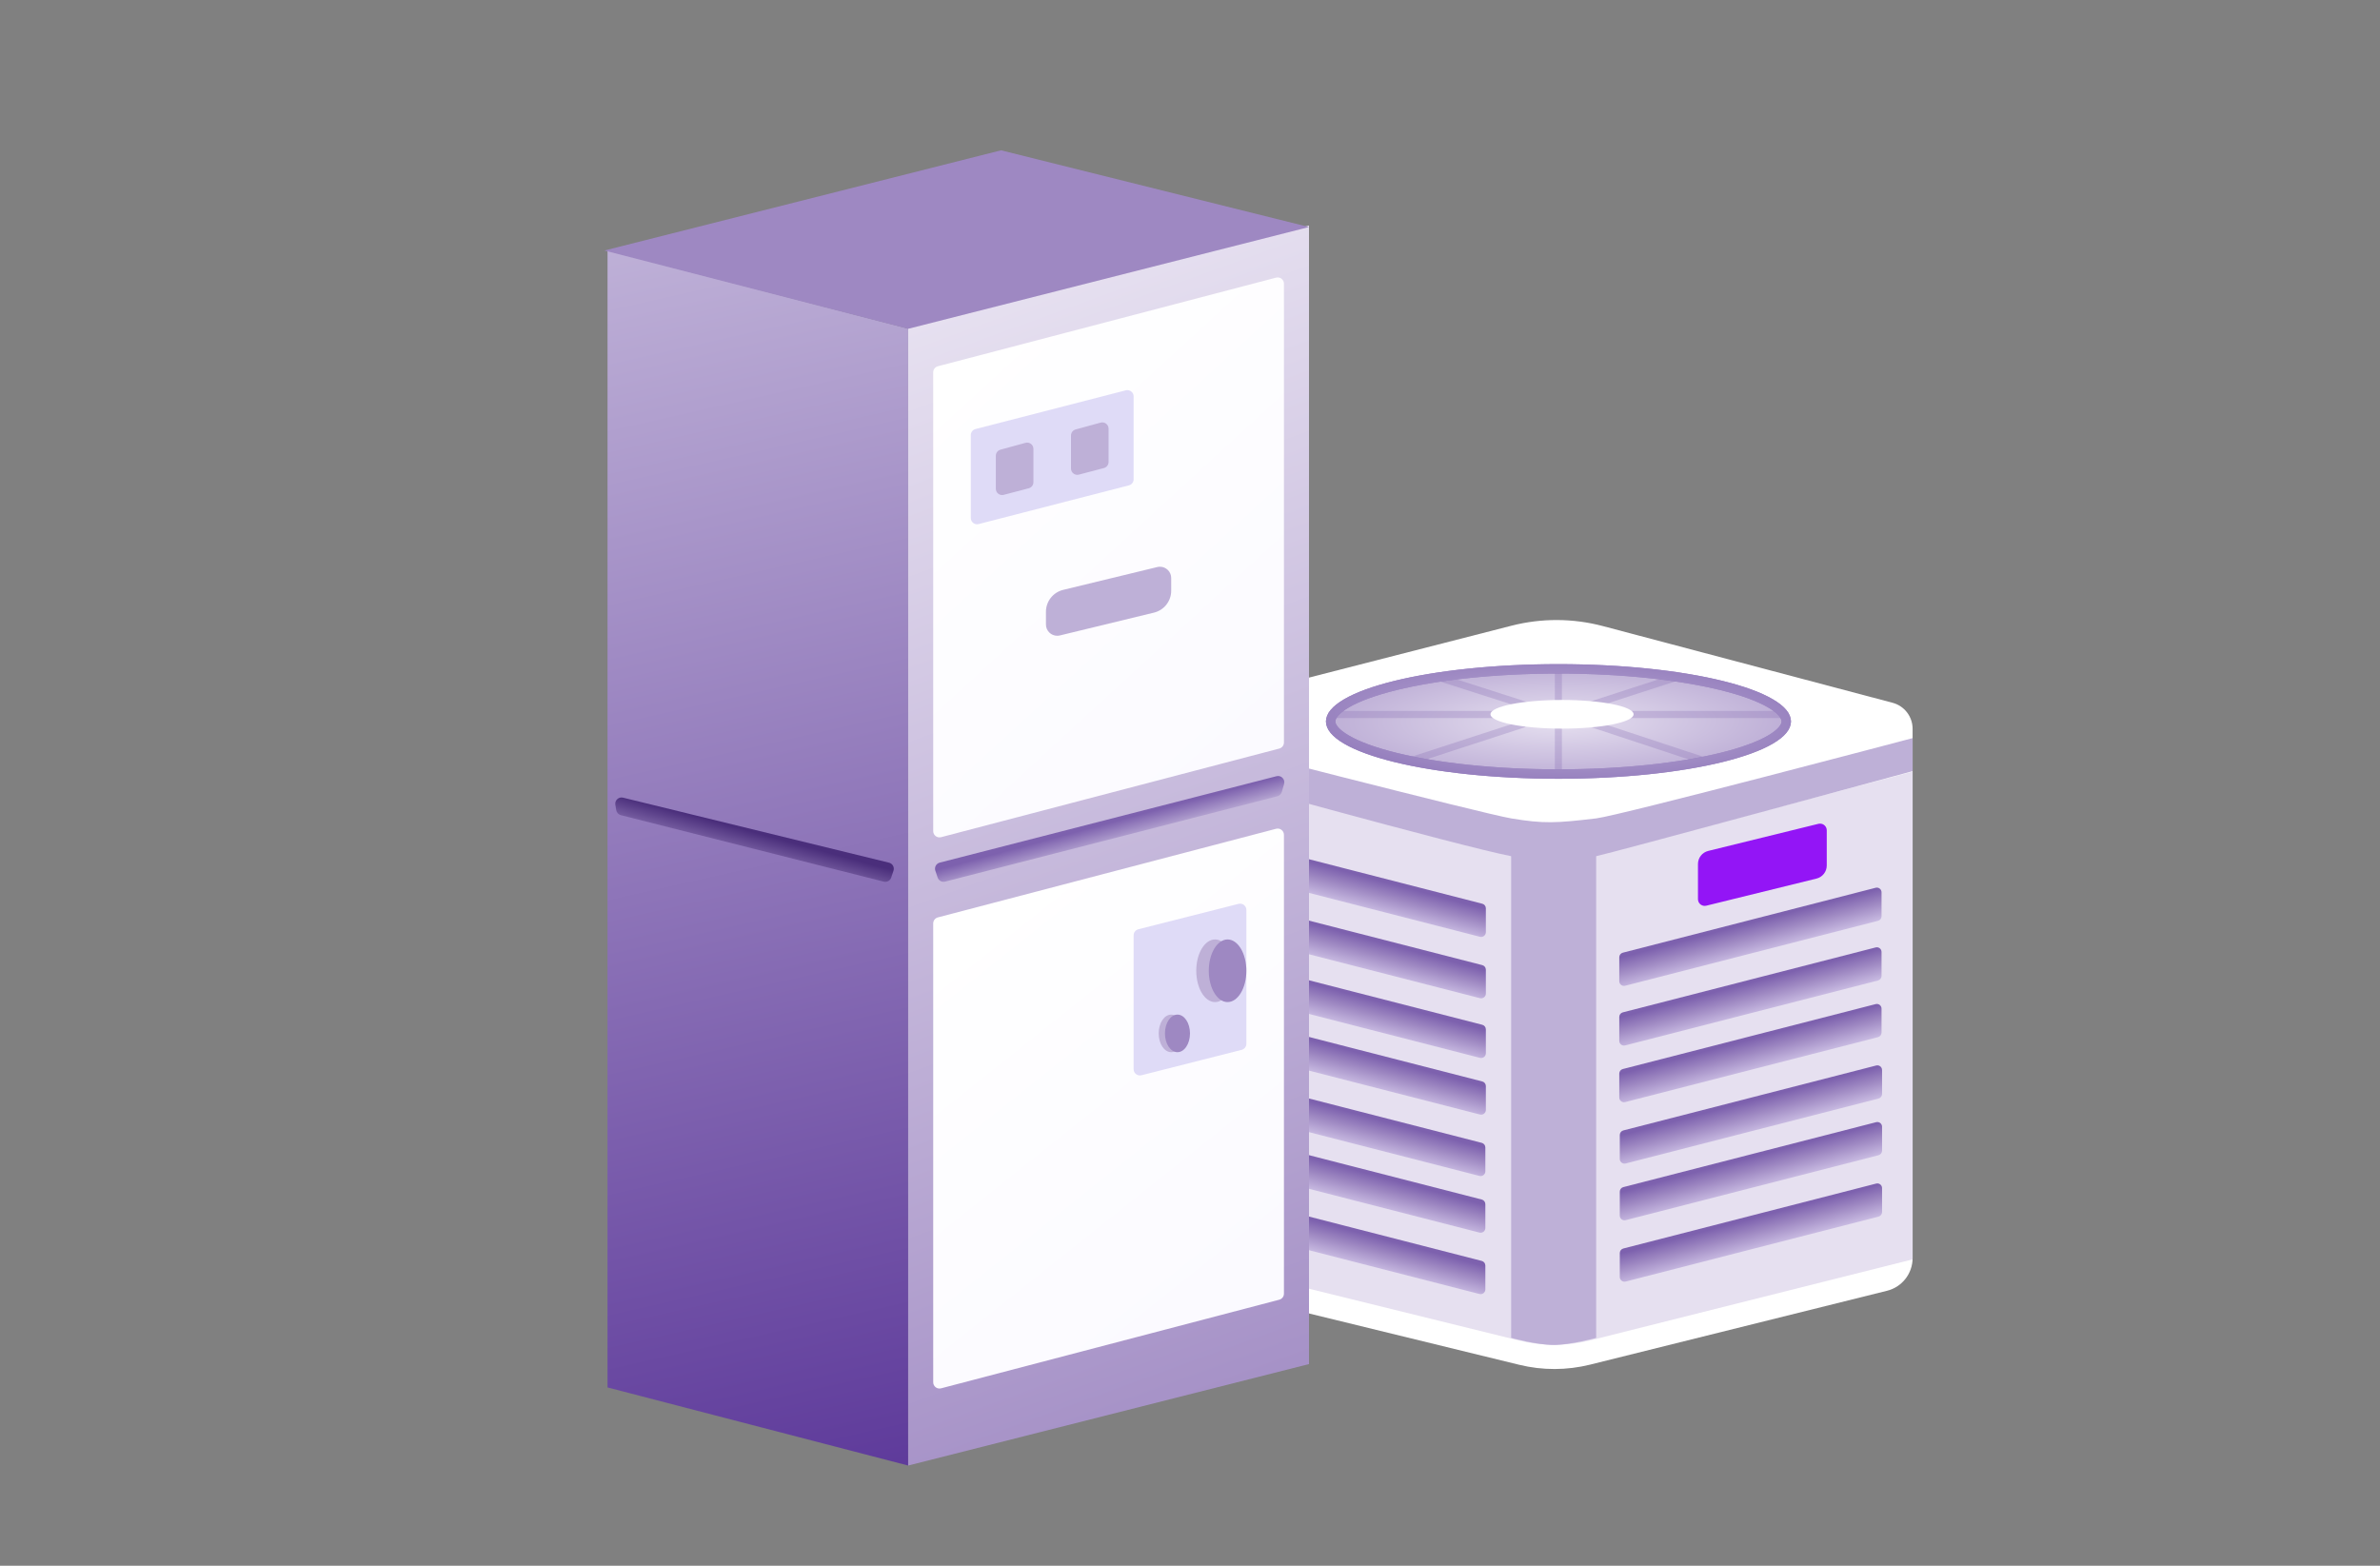 <?xml version="1.0" encoding="UTF-8"?><svg width="380" height="250" viewBox="0 0 380 250" fill="none" xmlns="http://www.w3.org/2000/svg">
<rect x="0" y="0" width="380" height="250" fill="#808080" stroke="none"/>
<g clip-path="url(#clip0_87_825)">
<path fill-rule="evenodd" clip-rule="evenodd" d="M301.3 206.092L253.868 217.892C250.162 218.813 246.288 218.822 242.578 217.916L194.097 206.079C191.692 205.491 190 203.334 190 200.855V116.397C190 114.432 191.329 112.717 193.23 112.23L241.327 99.906C246.118 98.678 251.143 98.699 255.924 99.965L302.177 112.211C304.062 112.71 305.374 114.418 305.374 116.37V200.874C305.374 203.345 303.694 205.497 301.3 206.092Z" fill="white"/>
<path fill-rule="evenodd" clip-rule="evenodd" d="M190 201.081L242.508 214.031C246.264 214.957 250.187 214.948 253.938 214.006L305.374 201.081V123.201L261.883 134.737C252.93 137.111 243.517 137.133 234.553 134.799L190 123.201" fill="#E6E0F0"/>
<path d="M248.831 106.796C259.022 106.796 268.24 107.819 274.888 109.458C278.218 110.279 280.861 111.244 282.653 112.287C284.5 113.361 285.201 114.37 285.201 115.194C285.201 116.018 284.5 117.026 282.653 118.1C280.861 119.143 278.218 120.109 274.888 120.93C268.24 122.568 259.022 123.591 248.831 123.591C238.638 123.591 229.42 122.568 222.771 120.93C219.441 120.109 216.798 119.143 215.006 118.1C213.159 117.026 212.458 116.018 212.458 115.194C212.458 114.37 213.159 113.361 215.006 112.287C216.798 111.244 219.441 110.279 222.771 109.458C229.42 107.819 238.638 106.796 248.831 106.796Z" fill="url(#paint0_radial_87_825)" stroke="url(#paint1_radial_87_825)" stroke-width="1.508" stroke-linecap="round" stroke-linejoin="round"/>
<path fill-rule="evenodd" clip-rule="evenodd" d="M258.539 156.663C258.539 157.156 259.004 157.516 259.481 157.393L299.85 147.027C300.183 146.942 300.416 146.641 300.416 146.297V142.477C300.416 141.984 299.952 141.624 299.475 141.746L259.106 152.113C258.772 152.199 258.539 152.499 258.539 152.843V156.663Z" fill="url(#paint2_linear_87_825)"/>
<path fill-rule="evenodd" clip-rule="evenodd" d="M258.539 166.19C258.539 166.683 259.004 167.043 259.481 166.921L299.85 156.555C300.183 156.469 300.416 156.168 300.416 155.824V152.004C300.416 151.511 299.952 151.151 299.475 151.274L259.106 161.64C258.772 161.726 258.539 162.026 258.539 162.371V166.19Z" fill="url(#paint3_linear_87_825)"/>
<path fill-rule="evenodd" clip-rule="evenodd" d="M258.539 175.239C258.539 175.732 259.004 176.092 259.481 175.969L299.85 165.603C300.183 165.518 300.416 165.217 300.416 164.873V161.053C300.416 160.56 299.952 160.2 299.475 160.322L259.106 170.689C258.772 170.775 258.539 171.075 258.539 171.419V175.239Z" fill="url(#paint4_linear_87_825)"/>
<path fill-rule="evenodd" clip-rule="evenodd" d="M258.622 185.042C258.622 185.534 259.086 185.895 259.563 185.772L299.932 175.406C300.266 175.321 300.499 175.02 300.499 174.676V170.856C300.499 170.363 300.034 170.003 299.557 170.125L259.188 180.492C258.855 180.578 258.622 180.878 258.622 181.222V185.042Z" fill="url(#paint5_linear_87_825)"/>
<path fill-rule="evenodd" clip-rule="evenodd" d="M258.622 194.091C258.622 194.584 259.086 194.944 259.563 194.821L299.932 184.455C300.266 184.37 300.499 184.069 300.499 183.725V179.905C300.499 179.412 300.034 179.052 299.557 179.174L259.188 189.541C258.855 189.627 258.622 189.927 258.622 190.271V194.091Z" fill="url(#paint6_linear_87_825)"/>
<path fill-rule="evenodd" clip-rule="evenodd" d="M258.622 203.894C258.622 204.387 259.086 204.747 259.563 204.624L299.932 194.258C300.266 194.173 300.499 193.872 300.499 193.528V189.708C300.499 189.215 300.034 188.855 299.557 188.977L259.188 199.344C258.855 199.43 258.622 199.73 258.622 200.074V203.894Z" fill="url(#paint7_linear_87_825)"/>
<path fill-rule="evenodd" clip-rule="evenodd" d="M237.238 158.649C237.238 159.142 236.773 159.502 236.296 159.379L195.927 149.014C195.594 148.928 195.361 148.627 195.361 148.283V144.463C195.361 143.97 195.825 143.61 196.302 143.733L236.671 154.099C237.005 154.185 237.238 154.485 237.238 154.83V158.649Z" fill="url(#paint8_linear_87_825)"/>
<path fill-rule="evenodd" clip-rule="evenodd" d="M237.238 148.846C237.238 149.339 236.773 149.699 236.296 149.577L195.927 139.211C195.594 139.125 195.361 138.824 195.361 138.48V134.66C195.361 134.167 195.825 133.807 196.302 133.93L236.671 144.296C237.005 144.382 237.238 144.682 237.238 145.027V148.846Z" fill="url(#paint9_linear_87_825)"/>
<path fill-rule="evenodd" clip-rule="evenodd" d="M237.238 168.176C237.238 168.669 236.773 169.029 236.296 168.907L195.927 158.541C195.594 158.455 195.361 158.155 195.361 157.81V153.99C195.361 153.497 195.825 153.137 196.302 153.26L236.671 163.626C237.005 163.712 237.238 164.012 237.238 164.357V168.176Z" fill="url(#paint10_linear_87_825)"/>
<path fill-rule="evenodd" clip-rule="evenodd" d="M237.238 177.225C237.238 177.718 236.773 178.078 236.296 177.956L195.927 167.59C195.594 167.504 195.361 167.204 195.361 166.859V163.039C195.361 162.547 195.825 162.186 196.302 162.309L236.671 172.675C237.005 172.761 237.238 173.062 237.238 173.406V177.225Z" fill="url(#paint11_linear_87_825)"/>
<path fill-rule="evenodd" clip-rule="evenodd" d="M237.156 187.028C237.156 187.521 236.691 187.881 236.214 187.759L195.845 177.393C195.512 177.307 195.279 177.007 195.279 176.662V172.842C195.279 172.349 195.743 171.989 196.22 172.112L236.589 182.478C236.923 182.564 237.156 182.865 237.156 183.209V187.028Z" fill="url(#paint12_linear_87_825)"/>
<path fill-rule="evenodd" clip-rule="evenodd" d="M237.156 196.077C237.156 196.57 236.691 196.93 236.214 196.808L195.845 186.442C195.512 186.356 195.279 186.056 195.279 185.711V181.891C195.279 181.399 195.743 181.038 196.22 181.161L236.589 191.527C236.923 191.613 237.156 191.914 237.156 192.258V196.077Z" fill="url(#paint13_linear_87_825)"/>
<path fill-rule="evenodd" clip-rule="evenodd" d="M237.156 205.88C237.156 206.373 236.691 206.733 236.214 206.611L195.845 196.245C195.512 196.159 195.279 195.859 195.279 195.514V191.694C195.279 191.202 195.743 190.841 196.22 190.964L236.589 201.33C236.923 201.416 237.156 201.717 237.156 202.061V205.88Z" fill="url(#paint14_linear_87_825)"/>
<path fill-rule="evenodd" clip-rule="evenodd" d="M272.435 144.61L290.031 140.281C290.991 140.045 291.667 139.183 291.667 138.193V132.581C291.667 131.986 291.186 131.505 290.593 131.505C290.506 131.505 290.42 131.516 290.337 131.536L272.74 135.865C271.78 136.101 271.104 136.963 271.104 137.953V143.565C271.104 144.159 271.586 144.641 272.178 144.641C272.265 144.641 272.351 144.63 272.435 144.61Z" fill="#9315F6"/>
<path d="M241.277 135.95C241.277 135.95 245.397 136.704 248.064 136.704C250.731 136.704 254.851 135.95 254.851 135.95V213.62C254.851 213.62 250.751 214.751 248.064 214.751C245.377 214.751 241.277 213.62 241.277 213.62V135.95Z" fill="#BEB0D7"/>
<path d="M190 117.852C190 117.852 236.753 129.917 241.278 130.671C246.506 131.543 248.441 131.426 254.851 130.671C258.596 130.231 305.374 117.852 305.374 117.852V123.131C305.374 123.131 256.707 136.356 254.851 136.704C248.818 137.835 246.485 137.696 241.278 136.704C233.36 135.196 190 123.131 190 123.131V117.852Z" fill="#BEB0D7"/>
<path d="M212.623 114.082L240.524 114.082" stroke="#7D61AE" stroke-opacity="0.25" stroke-width="1.131" stroke-linecap="round"/>
<path d="M257.113 114.082L285.014 114.082" stroke="#7D61AE" stroke-opacity="0.25" stroke-width="1.131" stroke-linecap="round"/>
<path d="M248.818 123.131L248.818 114.836" stroke="#7D61AE" stroke-opacity="0.25" stroke-width="1.131" stroke-linecap="round"/>
<path d="M248.818 114.082L248.818 107.295" stroke="#7D61AE" stroke-opacity="0.25" stroke-width="1.131" stroke-linecap="round"/>
<path d="M250.327 113.771L267.858 108.077" stroke="#7D61AE" stroke-opacity="0.25" stroke-width="1.131" stroke-linecap="round"/>
<path d="M225.463 121.391L243.163 115.625" stroke="#7D61AE" stroke-opacity="0.25" stroke-width="1.131" stroke-linecap="round"/>
<path d="M246.179 113.429L229.375 108.047" stroke="#7D61AE" stroke-opacity="0.25" stroke-width="1.131" stroke-linecap="round"/>
<path d="M271.818 121.382L253.343 115.283" stroke="#7D61AE" stroke-opacity="0.25" stroke-width="1.131" stroke-linecap="round"/>
<path fill-rule="evenodd" clip-rule="evenodd" d="M260.824 114.05C260.824 112.788 255.699 111.762 249.401 111.762C243.102 111.762 237.978 112.788 237.978 114.05C237.978 115.311 243.102 116.338 249.401 116.338C255.699 116.338 260.824 115.311 260.824 114.05Z" fill="white"/>
<path d="M248.831 106.796C259.022 106.796 268.24 107.819 274.888 109.458C278.218 110.279 280.861 111.244 282.653 112.287C284.5 113.361 285.201 114.37 285.201 115.194C285.201 116.018 284.5 117.026 282.653 118.1C280.861 119.143 278.218 120.109 274.888 120.93C268.24 122.568 259.022 123.591 248.831 123.591C238.638 123.591 229.42 122.568 222.771 120.93C219.441 120.109 216.798 119.143 215.006 118.1C213.159 117.026 212.458 116.018 212.458 115.194C212.458 114.37 213.159 113.361 215.006 112.287C216.798 111.244 219.441 110.279 222.771 109.458C229.42 107.819 238.638 106.796 248.831 106.796Z" stroke="url(#paint15_radial_87_825)" stroke-width="1.508" stroke-linecap="round" stroke-linejoin="round"/>
<mask id="mask0_87_825" style="mask-type:luminance" maskUnits="userSpaceOnUse" x="0" y="0" width="380" height="250">
<path d="M380 0H0V250H380V0Z" fill="white"/>
</mask>
<g mask="url(#mask0_87_825)">
<path fill-rule="evenodd" clip-rule="evenodd" d="M145 52.471L97 40V221.529L145 234V52.471Z" fill="url(#paint16_linear_87_825)"/>
<path d="M141.945 137.742L99.473 127.36C98.776 127.19 98.131 127.788 98.249 128.496L98.392 129.355C98.458 129.747 98.749 130.063 99.134 130.16L141.1 140.772C141.607 140.901 142.128 140.616 142.294 140.119L142.657 139.03C142.842 138.475 142.513 137.881 141.945 137.742Z" fill="url(#paint17_linear_87_825)"/>
<path fill-rule="evenodd" clip-rule="evenodd" d="M145 52.2L209 36V217.8L145 234V52.2Z" fill="url(#paint18_linear_87_825)"/>
<path fill-rule="evenodd" clip-rule="evenodd" d="M149 59.446C149 58.991 149.307 58.593 149.747 58.478L203.747 44.328C204.38 44.162 205 44.641 205 45.296V118.554C205 119.009 204.693 119.406 204.253 119.522L150.253 133.672C149.62 133.838 149 133.359 149 132.704V59.446Z" fill="url(#paint19_linear_87_825)"/>
<path fill-rule="evenodd" clip-rule="evenodd" d="M149 147.446C149 146.991 149.307 146.594 149.747 146.478L203.747 132.328C204.38 132.162 205 132.641 205 133.296V206.554C205 207.009 204.693 207.406 204.253 207.522L150.253 221.672C149.62 221.838 149 221.359 149 220.704V147.446Z" fill="url(#paint20_linear_87_825)"/>
<path fill-rule="evenodd" clip-rule="evenodd" d="M181 149.343C181 148.885 181.311 148.486 181.754 148.374L197.754 144.316C198.386 144.156 199 144.633 199 145.285V166.657C199 167.115 198.689 167.514 198.246 167.626L182.246 171.684C181.614 171.844 181 171.367 181 170.715V149.343Z" fill="#DFDBF7"/>
<path fill-rule="evenodd" clip-rule="evenodd" d="M155 69.475C155 69.019 155.309 68.621 155.75 68.507L179.75 62.322C180.383 62.159 181 62.637 181 63.29V76.525C181 76.981 180.691 77.379 180.25 77.493L156.25 83.678C155.617 83.841 155 83.363 155 82.71V69.475Z" fill="#DFDBF7"/>
<path fill-rule="evenodd" clip-rule="evenodd" d="M159 72.763C159 72.312 159.302 71.918 159.736 71.799L163.736 70.705C164.373 70.531 165 71.01 165 71.669V76.994C165 77.448 164.693 77.846 164.254 77.961L160.254 79.011C159.62 79.177 159 78.699 159 78.044V72.763Z" fill="#BEB0D7"/>
<path fill-rule="evenodd" clip-rule="evenodd" d="M171 69.534C171 69.084 171.302 68.689 171.736 68.57L175.736 67.476C176.373 67.302 177 67.781 177 68.441V73.765C177 74.219 176.693 74.617 176.254 74.732L172.254 75.782C171.62 75.948 171 75.47 171 74.815V69.534Z" fill="#BEB0D7"/>
<path fill-rule="evenodd" clip-rule="evenodd" d="M169.224 101.46L184.249 97.816C185.863 97.425 187 95.979 187 94.318V92.289C187 91.295 186.194 90.489 185.2 90.489C185.057 90.489 184.915 90.506 184.776 90.54L169.751 94.184C168.137 94.575 167 96.021 167 97.682V99.711C167 100.705 167.806 101.511 168.8 101.511C168.943 101.511 169.085 101.494 169.224 101.46Z" fill="#BEB0D7"/>
<path d="M150.039 137.733L203.811 123.934C204.559 123.742 205.233 124.434 205.021 125.177L204.657 126.449C204.56 126.79 204.289 127.054 203.945 127.143L150.903 140.768C150.394 140.899 149.871 140.614 149.705 140.116L149.339 139.018C149.156 138.468 149.478 137.877 150.039 137.733Z" fill="url(#paint21_linear_87_825)"/>
<path fill-rule="evenodd" clip-rule="evenodd" d="M96.5 40L145 52.5L209 36.25L159.829 24L96.5 40Z" fill="#9E88C2"/>
<path d="M194 160C195.657 160 197 157.761 197 155C197 152.239 195.657 150 194 150C192.343 150 191 152.239 191 155C191 157.761 192.343 160 194 160Z" fill="#BEB0D7"/>
<path d="M187 168C188.105 168 189 166.657 189 165C189 163.343 188.105 162 187 162C185.895 162 185 163.343 185 165C185 166.657 185.895 168 187 168Z" fill="#BEB0D7"/>
<path d="M196 160C197.657 160 199 157.761 199 155C199 152.239 197.657 150 196 150C194.343 150 193 152.239 193 155C193 157.761 194.343 160 196 160Z" fill="#9E88C2"/>
<path d="M188 168C189.105 168 190 166.657 190 165C190 163.343 189.105 162 188 162C186.895 162 186 163.343 186 165C186 166.657 186.895 168 188 168Z" fill="#9E88C2"/>
</g>
</g>
<defs>
<radialGradient id="paint0_radial_87_825" cx="0" cy="0" r="1" gradientUnits="userSpaceOnUse" gradientTransform="translate(248.829 115.194) rotate(-0.311) scale(65.972 16.263)">
<stop stop-color="#E6E0F0"/>
<stop offset="1" stop-color="#9E88C2"/>
</radialGradient>
<radialGradient id="paint1_radial_87_825" cx="0" cy="0" r="1" gradientUnits="userSpaceOnUse" gradientTransform="translate(249.573 114.836) rotate(1.627) scale(66.386 16.365)">
<stop stop-color="#BEB0D7"/>
<stop offset="1" stop-color="#7D61AE"/>
</radialGradient>
<linearGradient id="paint2_linear_87_825" x1="283.506" y1="152.163" x2="281.998" y2="146.507" gradientUnits="userSpaceOnUse">
<stop offset="0.08" stop-color="#CDC0E5"/>
<stop offset="0.6" stop-color="#9E88C2"/>
<stop offset="0.97" stop-color="#7D61AE"/>
</linearGradient>
<linearGradient id="paint3_linear_87_825" x1="283.506" y1="161.69" x2="281.998" y2="156.034" gradientUnits="userSpaceOnUse">
<stop offset="0.08" stop-color="#CDC0E5"/>
<stop offset="0.6" stop-color="#9E88C2"/>
<stop offset="0.97" stop-color="#7D61AE"/>
</linearGradient>
<linearGradient id="paint4_linear_87_825" x1="283.506" y1="170.739" x2="281.998" y2="165.083" gradientUnits="userSpaceOnUse">
<stop offset="0.08" stop-color="#CDC0E5"/>
<stop offset="0.6" stop-color="#9E88C2"/>
<stop offset="0.97" stop-color="#7D61AE"/>
</linearGradient>
<linearGradient id="paint5_linear_87_825" x1="283.588" y1="180.542" x2="282.08" y2="174.886" gradientUnits="userSpaceOnUse">
<stop offset="0.08" stop-color="#CDC0E5"/>
<stop offset="0.6" stop-color="#9E88C2"/>
<stop offset="0.97" stop-color="#7D61AE"/>
</linearGradient>
<linearGradient id="paint6_linear_87_825" x1="283.588" y1="189.591" x2="282.08" y2="183.935" gradientUnits="userSpaceOnUse">
<stop offset="0.08" stop-color="#CDC0E5"/>
<stop offset="0.6" stop-color="#9E88C2"/>
<stop offset="0.97" stop-color="#7D61AE"/>
</linearGradient>
<linearGradient id="paint7_linear_87_825" x1="283.588" y1="199.394" x2="282.08" y2="193.738" gradientUnits="userSpaceOnUse">
<stop offset="0.08" stop-color="#CDC0E5"/>
<stop offset="0.6" stop-color="#9E88C2"/>
<stop offset="0.97" stop-color="#7D61AE"/>
</linearGradient>
<linearGradient id="paint8_linear_87_825" x1="212.271" y1="154.149" x2="213.779" y2="148.493" gradientUnits="userSpaceOnUse">
<stop offset="0.08" stop-color="#CDC0E5"/>
<stop offset="0.6" stop-color="#9E88C2"/>
<stop offset="0.97" stop-color="#7D61AE"/>
</linearGradient>
<linearGradient id="paint9_linear_87_825" x1="212.271" y1="144.346" x2="213.779" y2="138.69" gradientUnits="userSpaceOnUse">
<stop offset="0.08" stop-color="#CDC0E5"/>
<stop offset="0.6" stop-color="#9E88C2"/>
<stop offset="0.97" stop-color="#7D61AE"/>
</linearGradient>
<linearGradient id="paint10_linear_87_825" x1="212.271" y1="163.676" x2="213.779" y2="158.02" gradientUnits="userSpaceOnUse">
<stop offset="0.08" stop-color="#CDC0E5"/>
<stop offset="0.6" stop-color="#9E88C2"/>
<stop offset="0.97" stop-color="#7D61AE"/>
</linearGradient>
<linearGradient id="paint11_linear_87_825" x1="212.271" y1="172.725" x2="213.779" y2="167.069" gradientUnits="userSpaceOnUse">
<stop offset="0.08" stop-color="#CDC0E5"/>
<stop offset="0.6" stop-color="#9E88C2"/>
<stop offset="0.97" stop-color="#7D61AE"/>
</linearGradient>
<linearGradient id="paint12_linear_87_825" x1="212.189" y1="182.528" x2="213.697" y2="176.872" gradientUnits="userSpaceOnUse">
<stop offset="0.08" stop-color="#CDC0E5"/>
<stop offset="0.6" stop-color="#9E88C2"/>
<stop offset="0.97" stop-color="#7D61AE"/>
</linearGradient>
<linearGradient id="paint13_linear_87_825" x1="212.189" y1="191.577" x2="213.697" y2="185.922" gradientUnits="userSpaceOnUse">
<stop offset="0.08" stop-color="#CDC0E5"/>
<stop offset="0.6" stop-color="#9E88C2"/>
<stop offset="0.97" stop-color="#7D61AE"/>
</linearGradient>
<linearGradient id="paint14_linear_87_825" x1="212.189" y1="201.38" x2="213.697" y2="195.725" gradientUnits="userSpaceOnUse">
<stop offset="0.08" stop-color="#CDC0E5"/>
<stop offset="0.6" stop-color="#9E88C2"/>
<stop offset="0.97" stop-color="#7D61AE"/>
</linearGradient>
<radialGradient id="paint15_radial_87_825" cx="0" cy="0" r="1" gradientUnits="userSpaceOnUse" gradientTransform="translate(249.573 114.836) rotate(1.627) scale(66.386 16.365)">
<stop stop-color="#BEB0D7"/>
<stop offset="1" stop-color="#7D61AE"/>
</radialGradient>
<linearGradient id="paint16_linear_87_825" x1="97" y1="40" x2="141.5" y2="237.5" gradientUnits="userSpaceOnUse">
<stop stop-color="#BEB0D7"/>
<stop offset="1" stop-color="#5D399A"/>
</linearGradient>
<linearGradient id="paint17_linear_87_825" x1="117.5" y1="138" x2="119" y2="132.5" gradientUnits="userSpaceOnUse">
<stop stop-color="#9E88C2"/>
<stop offset="1" stop-color="#4A2E7B"/>
</linearGradient>
<linearGradient id="paint18_linear_87_825" x1="145" y1="52.5" x2="213" y2="239" gradientUnits="userSpaceOnUse">
<stop stop-color="#E6E0F0"/>
<stop offset="1" stop-color="#9E88C2"/>
</linearGradient>
<linearGradient id="paint19_linear_87_825" x1="149" y1="58" x2="205" y2="119" gradientUnits="userSpaceOnUse">
<stop stop-color="white"/>
<stop offset="1" stop-color="#FBFAFF"/>
</linearGradient>
<linearGradient id="paint20_linear_87_825" x1="151.5" y1="147.5" x2="198.5" y2="206.5" gradientUnits="userSpaceOnUse">
<stop stop-color="white"/>
<stop offset="1" stop-color="#FBFAFF"/>
</linearGradient>
<linearGradient id="paint21_linear_87_825" x1="174.5" y1="138" x2="173" y2="132.5" gradientUnits="userSpaceOnUse">
<stop stop-color="#E6E0F0"/>
<stop offset="1" stop-color="#7D61AE"/>
</linearGradient>
<clipPath id="clip0_87_825">
<rect width="380" height="250" fill="white"/>
</clipPath>
</defs>
</svg>
